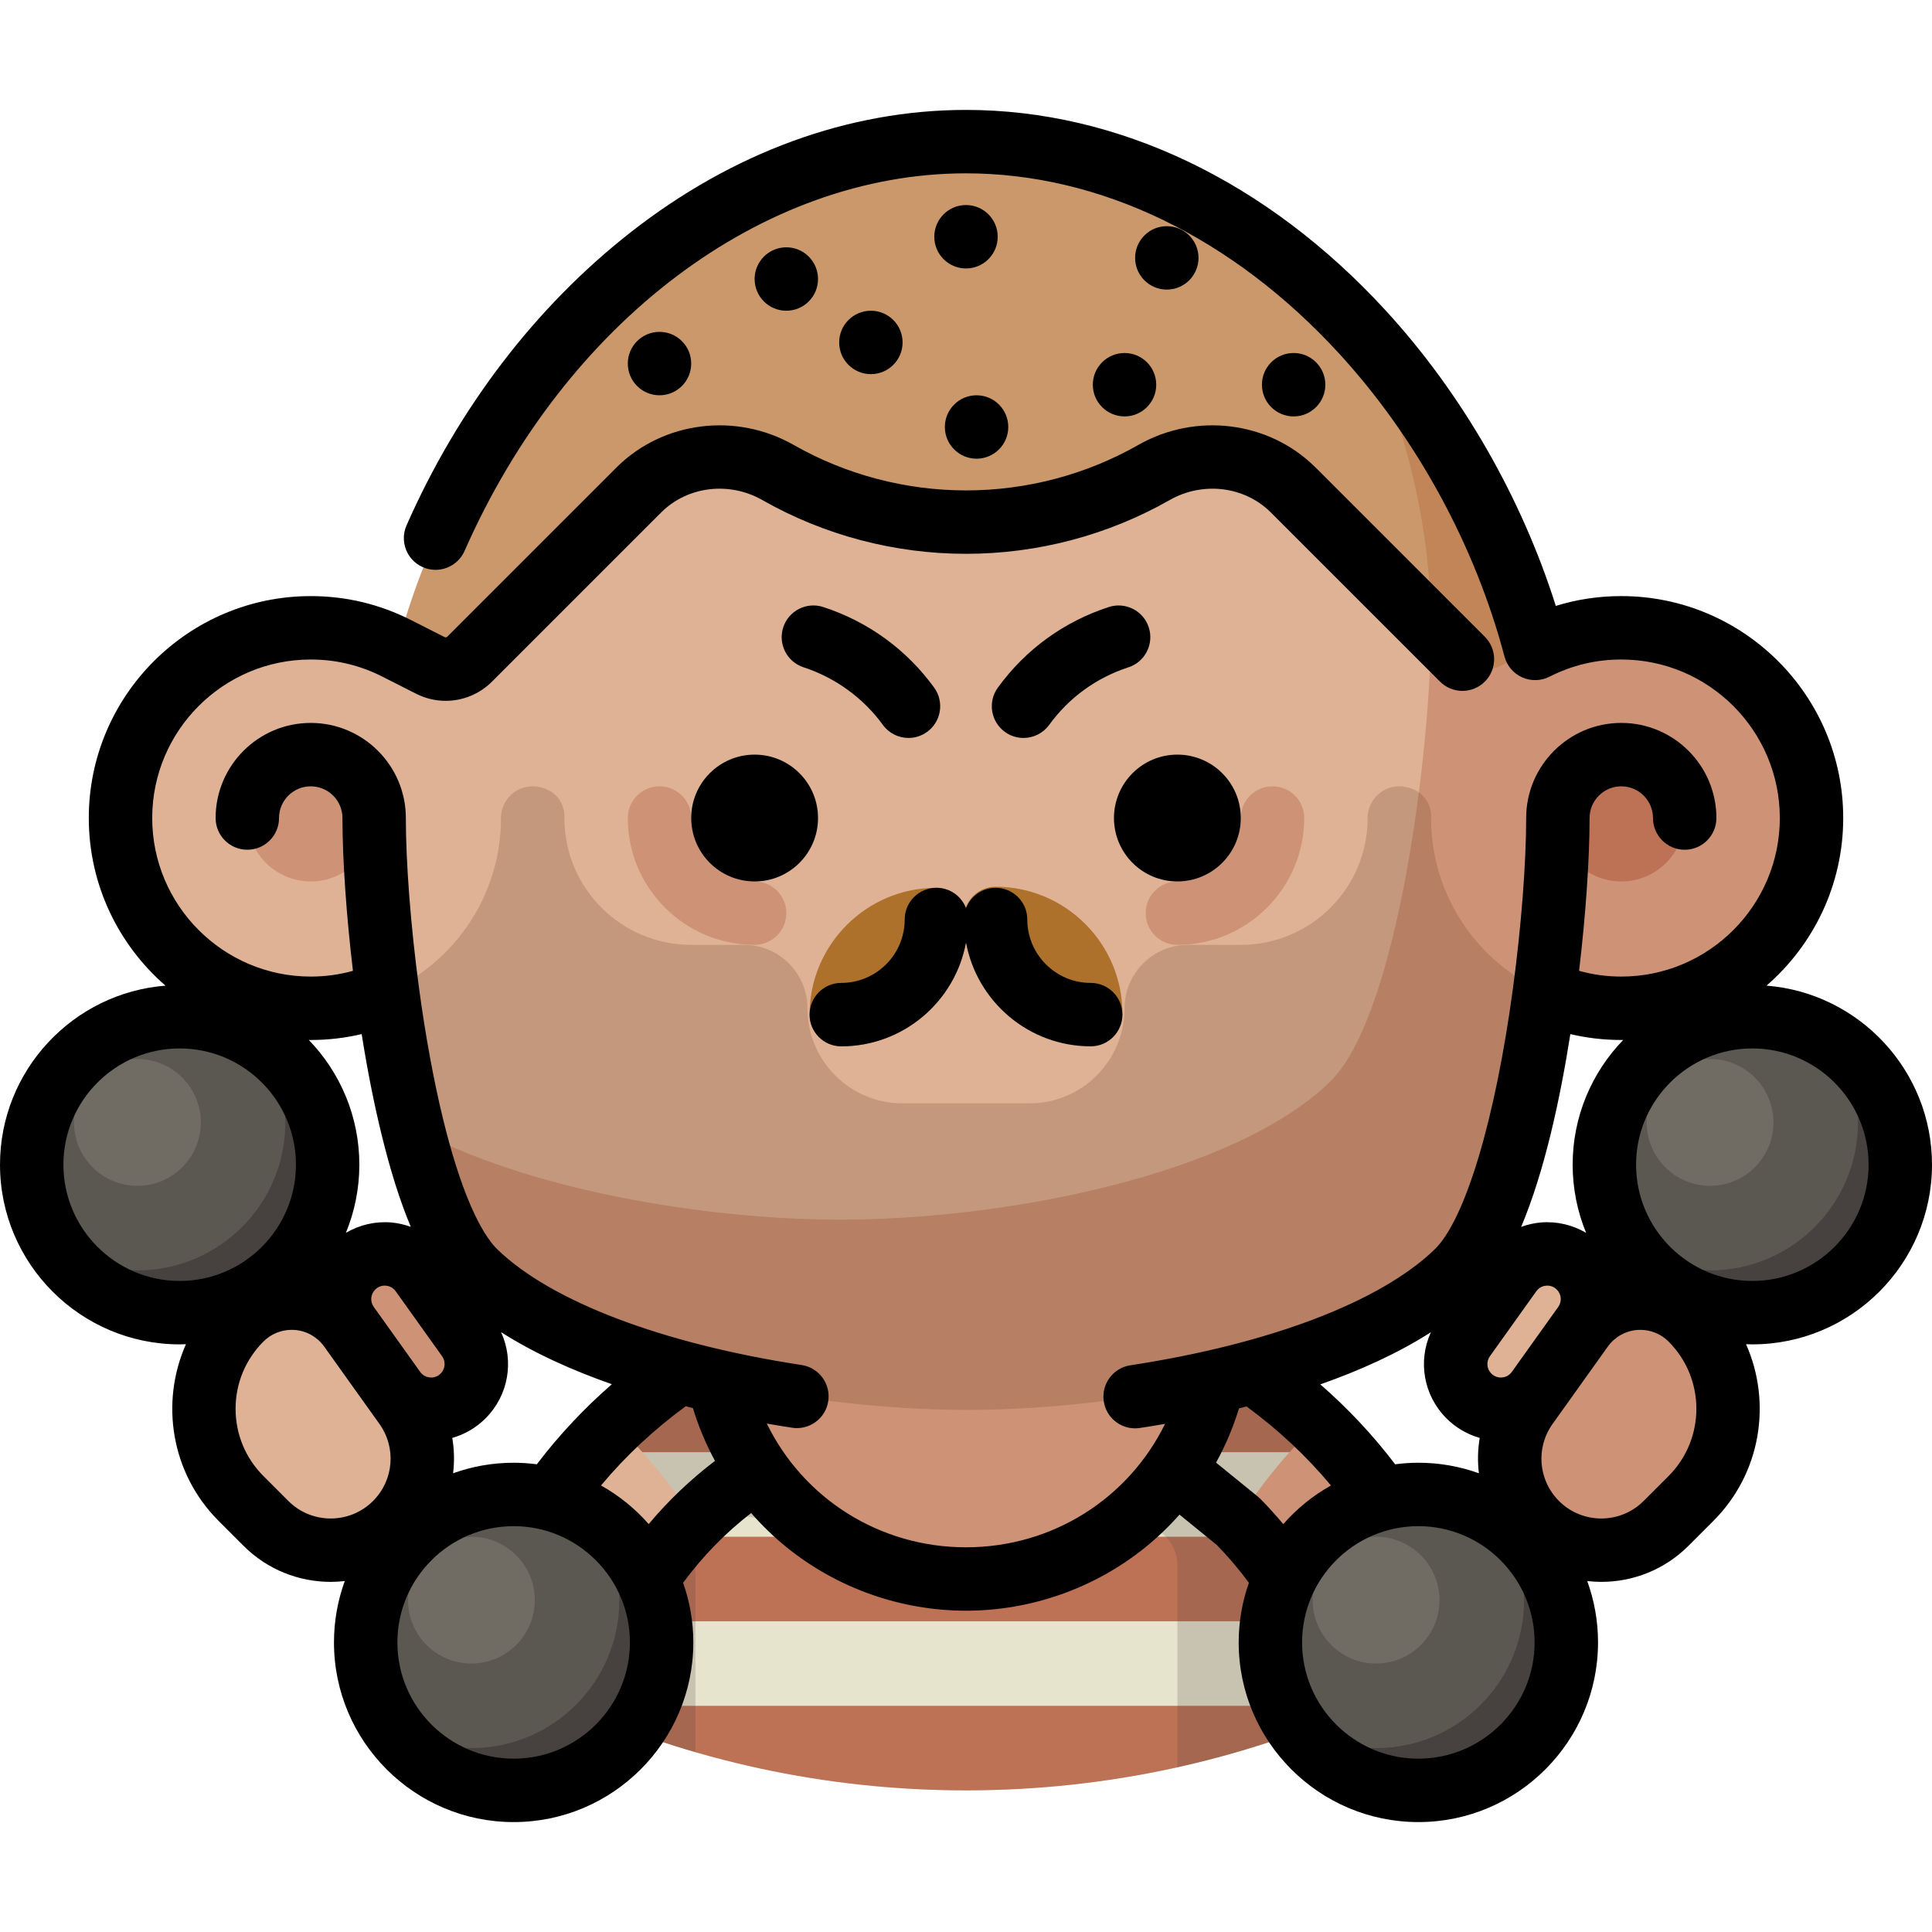 <?xml version="1.0" encoding="iso-8859-1"?>
<!-- Uploaded to: SVG Repo, www.svgrepo.com, Generator: SVG Repo Mixer Tools -->
<svg height="800px" width="800px" version="1.1" id="Layer_1" xmlns="http://www.w3.org/2000/svg" xmlns:xlink="http://www.w3.org/1999/xlink" 
	 viewBox="0 0 512 512" xml:space="preserve">
<path style="fill:#E7E4CD;" d="M188.291,358.306c-30.144,17.609-52.81,46.614-62.104,81.105
	C164.308,461.69,208.66,474.468,256,474.468s91.692-12.779,129.814-35.057c-9.294-34.491-31.96-63.497-62.104-81.105
	L188.291,358.306L188.291,358.306z"/>
<g>
	<path style="fill:#BD7155;" d="M256,474.468c37.479,0,73.079-8.016,105.203-22.407H150.797
		C182.921,466.452,218.521,474.468,256,474.468z"/>
	<path style="fill:#BD7155;" d="M129.223,429.654h253.554c-2.767-7.829-6.245-15.32-10.345-22.407H139.568
		C135.468,414.335,131.991,421.825,129.223,429.654z"/>
	<path style="fill:#BD7155;" d="M330.311,362.433H181.689c-9.557,6.351-18.256,13.887-25.882,22.407h200.386
		C348.567,376.32,339.867,368.785,330.311,362.433z"/>
</g>
<g>
	<path style="opacity:0.2;fill:#47423F;enable-background:new    ;" d="M356.832,385.565c-2.505-2.839-5.128-5.57-7.861-8.19
		c-6.15-5.89-12.854-11.203-20.033-15.85c-1.716-1.111-3.459-2.187-5.228-3.221h-11.692H188.291
		c-14.06,8.213-26.492,18.908-36.7,31.481c36.485,13.251,78.689,17.461,104.683,17.461c11.84,0,27.065-0.887,43.585-3.118
		c6.432-0.868,12.159,4.129,12.159,10.619v53.608c5.293-1.174,10.521-2.515,15.685-4.01c7.45-2.156,14.759-4.639,21.915-7.434
		c1.772-0.691,3.535-1.403,5.287-2.132c0.643-0.268,1.286-0.536,1.926-0.809c10-4.258,19.678-9.125,28.982-14.562
		C380.361,419.174,370.3,400.831,356.832,385.565z"/>
	<path style="opacity:0.2;fill:#47423F;enable-background:new    ;" d="M184.298,464.347v-60.764
		c-13.617,13.774-23.292,31.449-27.203,51.199C165.925,458.457,175.003,461.658,184.298,464.347z"/>
</g>
<g>
	<path style="fill:#CE9276;" d="M189.152,358.306c3.537,33.799,32.114,60.145,66.848,60.145s63.312-26.347,66.848-60.145H189.152z"
		/>
	<path style="fill:#CE9276;" d="M356.832,385.565c-2.505-2.839-5.128-5.57-7.861-8.19c-8.134,7.792-15.292,16.592-21.268,26.207
		c13.618,13.774,23.292,31.449,27.203,51.199c0.643-0.268,1.286-0.536,1.926-0.809c10-4.258,19.678-9.125,28.982-14.562
		C380.361,419.174,370.3,400.831,356.832,385.565z"/>
</g>
<path style="fill:#DFB296;" d="M163.03,377.376c-17.43,16.697-30.377,38.035-36.844,62.035c9.901,5.785,20.225,10.923,30.909,15.371
	c3.91-19.75,13.585-37.426,27.203-51.199C178.322,393.969,171.164,385.167,163.03,377.376z"/>
<path style="fill:#CE9276;" d="M429.654,166.372c-8.218,0-15.969,1.979-22.825,5.467c-8.18-30.943-24.293-60.447-45.808-83.881
	L109.313,298.802c4.2,17.121,9.735,31.647,16.671,38.355c25.548,24.713,86.509,36.48,130.29,36.48
	c43.781,0,104.195-11.767,129.743-36.48c11.526-11.149,19.188-43.87,23.274-74.25c6.229,2.755,13.115,4.297,20.363,4.297
	c27.844,0,50.416-22.572,50.416-50.416S457.498,166.372,429.654,166.372z"/>
<path style="fill:#DFB296;" d="M109.313,298.802c30.001,16.487,77.439,24.419,113.35,24.419c43.781,0,104.195-11.767,129.743-36.48
	c18.267-17.669,26.832-89.528,26.832-120.369c0-26.521-6.597-53.598-18.216-78.413C333.219,57.676,296.394,37.532,256,37.532
	c-71.652,0-132.079,63.376-150.829,134.308c-6.854-3.488-14.606-5.467-22.825-5.467c-27.844,0-50.416,22.572-50.416,50.416
	s22.572,50.416,50.416,50.416c7.249,0,14.134-1.542,20.363-4.297C104.337,275.006,106.533,287.471,109.313,298.802z"/>
<path style="opacity:0.2;fill:#5B341A;enable-background:new    ;" d="M409.291,262.909c-17.698-7.823-30.052-25.52-30.052-46.116
	l0,0v-0.006c0.158-3.008-1.375-5.924-4.053-7.302c-6.385-3.285-12.752,1.265-12.752,7.302c0,0.002,0,0.003,0,0.006l0,0
	c0,18.565-15.051,33.605-33.616,33.605h-14.004c-9.279,0-16.8,7.522-16.8,16.8l0,0c0,13.921-11.286,25.208-25.208,25.208h-33.622
	c-13.916,0-25.197-11.281-25.197-25.197v-0.011c0-9.279-7.521-16.8-16.8-16.8h-14.004c-18.565,0-33.616-15.04-33.616-33.605l0,0
	v-0.006c0.158-3.008-1.375-5.924-4.053-7.302c-6.385-3.285-12.752,1.265-12.752,7.302c0,0.002,0,0.003,0,0.006l0,0
	c0,20.595-12.354,38.292-30.052,46.116c1.628,12.098,3.824,24.563,6.603,35.893c4.2,17.121,9.735,31.647,16.671,38.355
	c25.548,24.713,86.509,36.48,130.29,36.48c43.781,0,104.195-11.767,129.743-36.48C397.542,326.008,405.204,293.289,409.291,262.909z
	"/>
<circle style="fill:#BD7155;" cx="429.654" cy="216.788" r="16.805"/>
<circle style="fill:#CE9276;" cx="82.346" cy="216.788" r="16.805"/>
<g>
	<path style="opacity:0.4;fill:#AD712C;enable-background:new    ;" d="M397.947,176.344l8.882-4.505l0,0
		c-8.18-30.943-24.293-60.447-45.807-83.881C333.219,57.676,296.394,37.532,256,37.532c-71.652,0-132.079,63.376-150.829,134.308
		c-0.919-0.467-1.855-0.903-2.805-1.315c0.957,0.415,1.9,0.854,2.824,1.324l8.862,4.496c3.457,1.754,7.651,1.086,10.392-1.656
		c0,0,33.223-33.223,44.298-44.298c0.233-0.233,0.466-0.464,0.7-0.695c9.797-9.644,24.802-11.281,36.75-4.479
		c14.693,8.366,31.692,13.145,49.809,13.145c18.117,0,35.116-4.779,49.81-13.145c11.947-6.802,26.951-5.165,36.75,4.479
		c0.234,0.231,0.467,0.462,0.699,0.695c11.075,11.075,44.298,44.298,44.298,44.298C390.296,177.43,394.49,178.099,397.947,176.344z"
		/>
	<path style="fill:#AD712C;" d="M263.842,234.993c-3.637,0-6.723,2.314-7.894,5.546c-1.244-3.085-4.261-5.266-7.791-5.266
		c-18.533,0-33.611,15.078-33.611,33.611c0,4.64,3.761,8.403,8.403,8.403c16.507,0,30.264-11.965,33.075-27.677
		c2.924,15.574,16.616,27.397,33.026,27.397c4.642,0,8.403-3.762,8.403-8.403C297.453,250.071,282.375,234.993,263.842,234.993z"/>
</g>
<g>
	<path style="fill:#CE9276;" d="M199.982,250.398c-18.533,0-33.611-15.078-33.611-33.611c0-4.642,3.762-8.403,8.403-8.403
		s8.403,3.761,8.403,8.403c0,9.266,7.539,16.805,16.805,16.805c4.64,0,8.403,3.761,8.403,8.403S204.623,250.398,199.982,250.398z"/>
	<path style="fill:#CE9276;" d="M312.018,250.398c-4.642,0-8.403-3.761-8.403-8.403s3.761-8.403,8.403-8.403
		c9.266,0,16.805-7.539,16.805-16.805c0-4.642,3.761-8.403,8.403-8.403c4.642,0,8.403,3.761,8.403,8.403
		C345.628,235.321,330.55,250.398,312.018,250.398z"/>
	<path style="fill:#CE9276;" d="M92.214,351.229l-4.574,22.116l16.871-4.899c4.3,6.02,12.976,6.738,18.208,1.507l0,0
		c4.139-4.139,4.679-10.661,1.276-15.424l-12.298-17.216c-4.3-6.02-12.976-6.738-18.208-1.507l0,0
		C89.352,339.943,88.812,346.466,92.214,351.229z"/>
</g>
<path style="fill:#DFB296;" d="M104.795,403.722L104.795,403.722c-9.475,9.475-24.836,9.475-34.311,0l-6.611-6.611
	c-13.126-13.126-13.126-34.407,0-47.532l0,0c8.294-8.294,22.051-7.156,28.868,2.39l14.641,20.497
	C114.276,382.114,113.181,395.335,104.795,403.722z"/>
<circle style="fill:#47423F;" cx="136.123" cy="435.256" r="39.212"/>
<path style="fill:#5B5751;" d="M164.131,424.053c0-7.962-2.38-15.366-6.458-21.551c-6.185-4.078-13.589-6.458-21.551-6.458
	c-21.656,0-39.212,17.556-39.212,39.212c0,7.962,2.38,15.366,6.458,21.551c6.185,4.078,13.589,6.458,21.551,6.458
	C146.575,463.265,164.131,445.709,164.131,424.053z"/>
<circle style="fill:#706B63;" cx="124.919" cy="424.053" r="16.805"/>
<circle style="fill:#47423F;" cx="47.615" cy="308.656" r="39.212"/>
<path style="fill:#5B5751;" d="M75.624,297.453c0-7.962-2.38-15.366-6.458-21.551c-6.185-4.078-13.589-6.458-21.551-6.458
	c-21.656,0-39.212,17.556-39.212,39.212c0,7.962,2.38,15.366,6.458,21.551c6.185,4.078,13.589,6.458,21.551,6.458
	C58.068,336.665,75.624,319.109,75.624,297.453z"/>
<circle style="fill:#706B63;" cx="36.411" cy="297.453" r="16.805"/>
<path style="fill:#DFB296;" d="M419.786,351.229l4.574,22.116l-16.871-4.899c-4.3,6.02-12.976,6.738-18.208,1.507l0,0
	c-4.139-4.139-4.679-10.661-1.276-15.424l12.298-17.216c4.3-6.02,12.976-6.738,18.208-1.507l0,0
	C422.648,339.943,423.188,346.466,419.786,351.229z"/>
<path style="fill:#CE9276;" d="M407.205,403.722L407.205,403.722c9.475,9.475,24.836,9.475,34.311,0l6.611-6.611
	c13.126-13.126,13.126-34.407,0-47.532l0,0c-8.294-8.294-22.051-7.156-28.868,2.39l-14.641,20.497
	C397.724,382.114,398.819,395.335,407.205,403.722z"/>
<circle style="fill:#47423F;" cx="375.877" cy="435.256" r="39.212"/>
<path style="fill:#5B5751;" d="M403.886,424.053c0-7.962-2.38-15.366-6.458-21.551c-6.185-4.078-13.589-6.458-21.551-6.458
	c-21.656,0-39.212,17.556-39.212,39.212c0,7.962,2.38,15.366,6.458,21.551c6.185,4.078,13.589,6.458,21.551,6.458
	C386.33,463.265,403.886,445.709,403.886,424.053z"/>
<circle style="fill:#706B63;" cx="364.674" cy="424.053" r="16.805"/>
<circle style="fill:#47423F;" cx="464.385" cy="308.656" r="39.212"/>
<path style="fill:#5B5751;" d="M492.394,297.453c0-7.962-2.38-15.366-6.458-21.551c-6.185-4.078-13.589-6.458-21.551-6.458
	c-21.656,0-39.212,17.556-39.212,39.212c0,7.962,2.38,15.366,6.458,21.551c6.185,4.078,13.589,6.458,21.551,6.458
	C474.838,336.665,492.394,319.109,492.394,297.453z"/>
<circle style="fill:#706B63;" cx="453.182" cy="297.453" r="16.805"/>
<circle cx="256" cy="62.74" r="8.403"/>
<circle cx="230.792" cy="90.748" r="8.403"/>
<circle cx="208.385" cy="73.943" r="8.403"/>
<circle cx="174.775" cy="96.35" r="8.403"/>
<circle cx="258.801" cy="113.155" r="8.403"/>
<circle cx="298.013" cy="101.952" r="8.403"/>
<circle cx="309.217" cy="68.341" r="8.403"/>
<circle cx="342.827" cy="101.952" r="8.403"/>
<path d="M512,308.656c0-24.987-19.352-45.525-43.853-47.452c12.437-10.792,20.325-26.696,20.325-44.416
	c0-32.433-26.387-58.818-58.818-58.818c-5.962,0-11.767,0.873-17.348,2.603c-9.105-28.8-24.906-56.31-45.094-78.297
	C335.748,48.004,296.251,29.129,256,29.129c-31.066,0-61.825,11.236-88.952,32.494c-25.099,19.67-45.608,46.503-59.309,77.601
	c-1.871,4.247,0.055,9.206,4.301,11.077c4.246,1.871,9.206-0.055,11.077-4.301C149.899,85.213,202.06,45.934,256,45.934
	c35.489,0,70.589,16.943,98.834,47.707c20.497,22.326,36.077,50.859,43.872,80.345c0.649,2.455,2.373,4.485,4.691,5.522
	c2.319,1.036,4.979,0.971,7.244-0.18c5.939-3.022,12.336-4.553,19.015-4.553c23.167,0,42.013,18.847,42.013,42.013
	s-18.848,42.013-42.014,42.013c-3.818,0-7.559-0.514-11.182-1.518c1.757-14.761,2.78-29.508,2.78-40.495
	c0-4.634,3.769-8.403,8.403-8.403s8.403,3.769,8.403,8.403c0,4.64,3.761,8.403,8.403,8.403c4.642,0,8.403-3.762,8.403-8.403
	c0-13.9-11.309-25.208-25.208-25.208s-25.208,11.308-25.208,25.208c0,11.959-1.302,28.781-3.482,44.999v0.001
	c-4.694,34.902-12.661,61.468-20.79,69.331c-14.347,13.878-43.735,25.068-80.628,30.699c-4.588,0.7-7.738,4.987-7.038,9.575
	c0.634,4.158,4.216,7.135,8.295,7.135c0.422,0,0.849-0.031,1.279-0.097c2.079-0.317,4.317-0.682,6.669-1.093
	c-9.694,19.771-29.82,32.712-52.752,32.712c-22.968,0-43.112-12.973-52.79-32.789c2.365,0.415,4.612,0.782,6.703,1.102
	c0.431,0.066,0.86,0.097,1.284,0.097c4.078,0,7.658-2.975,8.295-7.131c0.702-4.587-2.446-8.875-7.032-9.579
	c-36.977-5.668-66.367-16.833-80.634-30.633c-2.905-2.81-8.633-11.005-14.353-34.319c-2.501-10.194-4.727-22.301-6.436-35.012
	c-2.181-16.213-3.483-33.035-3.483-44.998c0-13.9-11.308-25.208-25.208-25.208s-25.208,11.308-25.208,25.208
	c0,4.64,3.762,8.403,8.403,8.403s8.403-3.762,8.403-8.403c0-4.634,3.769-8.403,8.403-8.403c4.634,0,8.403,3.769,8.403,8.403
	c0,10.99,1.024,25.738,2.78,40.495c-3.623,1.004-7.364,1.518-11.182,1.518c-23.167,0-42.013-18.847-42.013-42.013
	s18.847-42.013,42.013-42.013c6.678,0,13.076,1.533,19.013,4.553c0.007,0.003,0.012,0.006,0.019,0.009
	c0.003,0.001,0.007,0.004,0.01,0.006l8.863,4.496c2.502,1.269,5.195,1.887,7.865,1.887c4.497,0,8.928-1.752,12.27-5.094
	l44.298-44.298l0.653-0.648c6.958-6.852,17.938-8.153,26.698-3.165c16.366,9.32,35.028,14.245,53.965,14.245
	c18.936,0,37.599-4.925,53.967-14.245c8.76-4.987,19.737-3.684,26.698,3.167l44.948,44.943c3.283,3.282,8.602,3.282,11.884,0
	s3.281-8.602,0-11.882l-44.305-44.304l-0.741-0.734c-12.292-12.101-31.539-14.482-46.799-5.792
	c-13.839,7.878-29.625,12.043-45.652,12.043c-16.028,0-31.813-4.164-45.652-12.044c-15.264-8.688-34.509-6.308-46.799,5.79
	l-45.047,45.04c-0.171,0.171-0.434,0.212-0.65,0.103l-8.862-4.496c-0.001,0-0.002-0.001-0.003-0.001
	c-0.002-0.001-0.004-0.002-0.007-0.003c-8.321-4.234-17.281-6.38-26.634-6.38c-32.433,0-58.818,26.385-58.818,58.818
	c0,17.721,7.888,33.624,20.324,44.416C19.351,263.131,0,283.669,0,308.656c0,26.255,21.359,47.615,47.615,47.615
	c0.559,0,1.111-0.024,1.666-0.043c-6.864,15.433-3.987,34.184,8.651,46.823l6.61,6.61c6.368,6.368,14.733,9.552,23.097,9.552
	c1.246,0,2.492-0.08,3.731-0.221c-1.851,5.077-2.862,10.554-2.862,16.263c0,26.255,21.359,47.615,47.615,47.615
	s47.615-21.359,47.615-47.615c0-5.537-0.96-10.852-2.706-15.799c5.139-7.007,11.183-13.185,18.03-18.487
	c2.864,3.283,6.01,6.332,9.42,9.091c13.39,10.829,30.266,16.793,47.519,16.793c17.239,0,34.102-5.955,47.488-16.769
	c3.277-2.647,6.315-5.56,9.089-8.694l9.862,8.018c3.074,3.14,5.928,6.508,8.529,10.047c-1.746,4.947-2.706,10.264-2.706,15.8
	c0,26.255,21.359,47.615,47.615,47.615s47.615-21.359,47.615-47.615c0-5.709-1.012-11.186-2.862-16.262
	c1.239,0.141,2.484,0.221,3.73,0.221c8.363,0,16.73-3.184,23.096-9.551l6.612-6.611c12.638-12.639,15.513-31.39,8.65-46.823
	c0.555,0.019,1.108,0.043,1.666,0.043C490.641,356.271,512,334.912,512,308.656z M142.263,388.05
	c-2.012-0.261-4.059-0.409-6.141-0.409c-5.629,0-11.029,0.988-16.046,2.79c0.371-3.107,0.313-6.258-0.221-9.364
	c3.287-0.94,6.324-2.692,8.805-5.172c6.132-6.131,7.625-15.242,4.128-22.863c8.85,5.651,19.03,10.182,29.358,13.798
	C154.828,373.21,148.164,380.286,142.263,388.05z M99.052,346.345c-1.018-1.425-0.858-3.36,0.38-4.598
	c1.018-1.018,2.203-1.083,2.819-1.033c0.615,0.05,1.774,0.311,2.609,1.482l12.298,17.216c1.018,1.426,0.858,3.36-0.381,4.599
	c-1.017,1.018-2.201,1.084-2.818,1.033c-0.615-0.05-1.771-0.311-2.608-1.48l-11.773-16.481c-0.114-0.16-0.238-0.311-0.354-0.468
	C99.166,346.525,99.115,346.432,99.052,346.345z M82.346,275.606c4.59,0,9.103-0.523,13.5-1.562
	c1.527,9.636,3.305,18.602,5.305,26.758c2.353,9.59,4.916,17.665,7.716,24.327c-1.67-0.603-3.419-1.016-5.229-1.166
	c-4.23-0.348-8.393,0.649-11.975,2.75c2.293-5.571,3.567-11.667,3.567-18.058c0-12.835-5.113-24.492-13.399-33.064
	C82.003,275.595,82.173,275.606,82.346,275.606z M16.805,308.656c0-16.989,13.821-30.81,30.81-30.81s30.81,13.821,30.81,30.81
	s-13.821,30.81-30.81,30.81S16.805,325.645,16.805,308.656z M76.426,397.779l-6.61-6.61c-4.761-4.762-7.383-11.091-7.383-17.825
	c0-6.733,2.623-13.063,7.383-17.825c1.995-1.995,4.68-3.099,7.475-3.099c0.291,0,0.585,0.012,0.878,0.036
	c3.106,0.257,5.926,1.859,7.736,4.394l11.768,16.475c0.001,0.001,0.001,0.002,0.002,0.004c0.001,0.001,0.002,0.002,0.003,0.003
	l2.868,4.014c4.525,6.334,3.814,14.928-1.691,20.432C92.67,403.964,82.609,403.962,76.426,397.779z M136.123,466.066
	c-16.989,0-30.81-13.821-30.81-30.81c0-16.989,13.821-30.81,30.81-30.81s30.81,13.821,30.81,30.81
	C166.932,452.245,153.112,466.066,136.123,466.066z M171.907,403.896c-3.586-4.087-7.857-7.558-12.635-10.229
	c6.589-7.889,14.113-14.902,22.446-20.99c0.64,0.162,1.278,0.324,1.912,0.48c1.473,4.854,3.439,9.54,5.848,13.99
	C183,392.081,177.122,397.672,171.907,403.896z M495.195,308.656c0,16.989-13.822,30.81-30.81,30.81s-30.81-13.821-30.81-30.81
	s13.822-30.81,30.81-30.81S495.195,291.667,495.195,308.656z M369.731,388.051c-5.885-7.745-12.53-14.808-19.829-21.177
	c10.298-3.619,20.455-8.156,29.299-13.82c-3.484,7.615-1.989,16.713,4.137,22.839c2.48,2.48,5.518,4.233,8.805,5.172
	c-0.534,3.106-0.592,6.257-0.222,9.364c-5.016-1.802-10.417-2.79-16.046-2.79C373.794,387.641,371.746,387.79,369.731,388.051z
	 M412.949,346.345c-0.06,0.085-0.111,0.175-0.168,0.262c-0.12,0.16-0.244,0.314-0.361,0.477l-11.769,16.479
	c-0.837,1.171-1.994,1.431-2.61,1.482c-0.614,0.048-1.8-0.015-2.819-1.033c-1.239-1.239-1.399-3.173-0.381-4.598l12.299-17.218
	c0.836-1.171,1.993-1.431,2.609-1.482c0.62-0.05,1.8,0.016,2.819,1.033C413.806,342.985,413.966,344.919,412.949,346.345z
	 M430.17,275.593c-8.286,8.572-13.399,20.229-13.399,33.064c0,6.39,1.274,12.486,3.567,18.059c-3.582-2.102-7.743-3.099-11.975-2.75
	c-1.815,0.15-3.568,0.566-5.243,1.171c6.14-14.525,10.285-33.623,13.039-51.09c4.396,1.037,8.908,1.561,13.497,1.561
	C429.827,275.606,429.997,275.595,430.17,275.593z M334.078,397.277c-0.213-0.216-0.439-0.421-0.676-0.613l-11.133-9.051
	c2.512-4.563,4.554-9.382,6.076-14.376c0.665-0.164,1.335-0.334,2.007-0.504c8.306,6.077,15.805,13.073,22.372,20.937
	c-4.783,2.673-9.056,6.147-12.644,10.24C338.163,401.624,336.174,399.397,334.078,397.277z M375.877,466.066
	c-16.988,0-30.81-13.821-30.81-30.81c0-16.989,13.822-30.81,30.81-30.81s30.81,13.821,30.81,30.81
	C406.687,452.245,392.865,466.066,375.877,466.066z M442.187,391.168l-6.612,6.611c-6.182,6.183-16.245,6.183-22.427,0
	c-5.504-5.504-6.216-14.097-1.691-20.432l14.638-20.497c1.812-2.535,4.632-4.137,7.737-4.394c0.294-0.024,0.585-0.036,0.877-0.036
	c2.795,0,5.481,1.104,7.475,3.099C452.013,365.348,452.013,381.34,442.187,391.168z"/>
<path d="M289.05,260.481c-9.266,0-16.805-7.539-16.805-16.805c0-4.64-3.761-8.403-8.403-8.403c-3.584,0-6.635,2.247-7.842,5.406
	c-1.208-3.158-4.258-5.406-7.842-5.406c-4.642,0-8.403,3.762-8.403,8.403c0,9.266-7.539,16.805-16.805,16.805
	c-4.642,0-8.403,3.762-8.403,8.403c0,4.64,3.761,8.403,8.403,8.403c16.458,0,30.182-11.895,33.05-27.537
	c2.868,15.642,16.592,27.537,33.05,27.537c4.642,0,8.403-3.762,8.403-8.403C297.453,264.244,293.692,260.481,289.05,260.481z"/>
<path d="M240.767,195.564c-2.599,0-5.164-1.203-6.807-3.469c-5.155-7.103-12.613-12.52-21.004-15.251
	c-4.412-1.436-6.825-6.179-5.389-10.591c1.436-4.414,6.183-6.825,10.592-5.389c11.909,3.878,22.077,11.264,29.402,21.362
	c2.726,3.757,1.89,9.01-1.867,11.736C244.204,195.043,242.477,195.564,240.767,195.564z"/>
<path d="M271.236,195.566c-1.711,0-3.437-0.521-4.928-1.603c-3.757-2.726-4.591-7.98-1.865-11.736
	c7.336-10.108,17.504-17.495,29.406-21.362c4.409-1.434,9.153,0.98,10.587,5.394c1.434,4.413-0.981,9.154-5.394,10.588
	c-8.501,2.763-15.761,8.036-20.996,15.25C276.399,194.363,273.836,195.566,271.236,195.566z"/>
<circle cx="199.982" cy="216.788" r="16.805"/>
<circle cx="312.018" cy="216.788" r="16.805"/>
</svg>